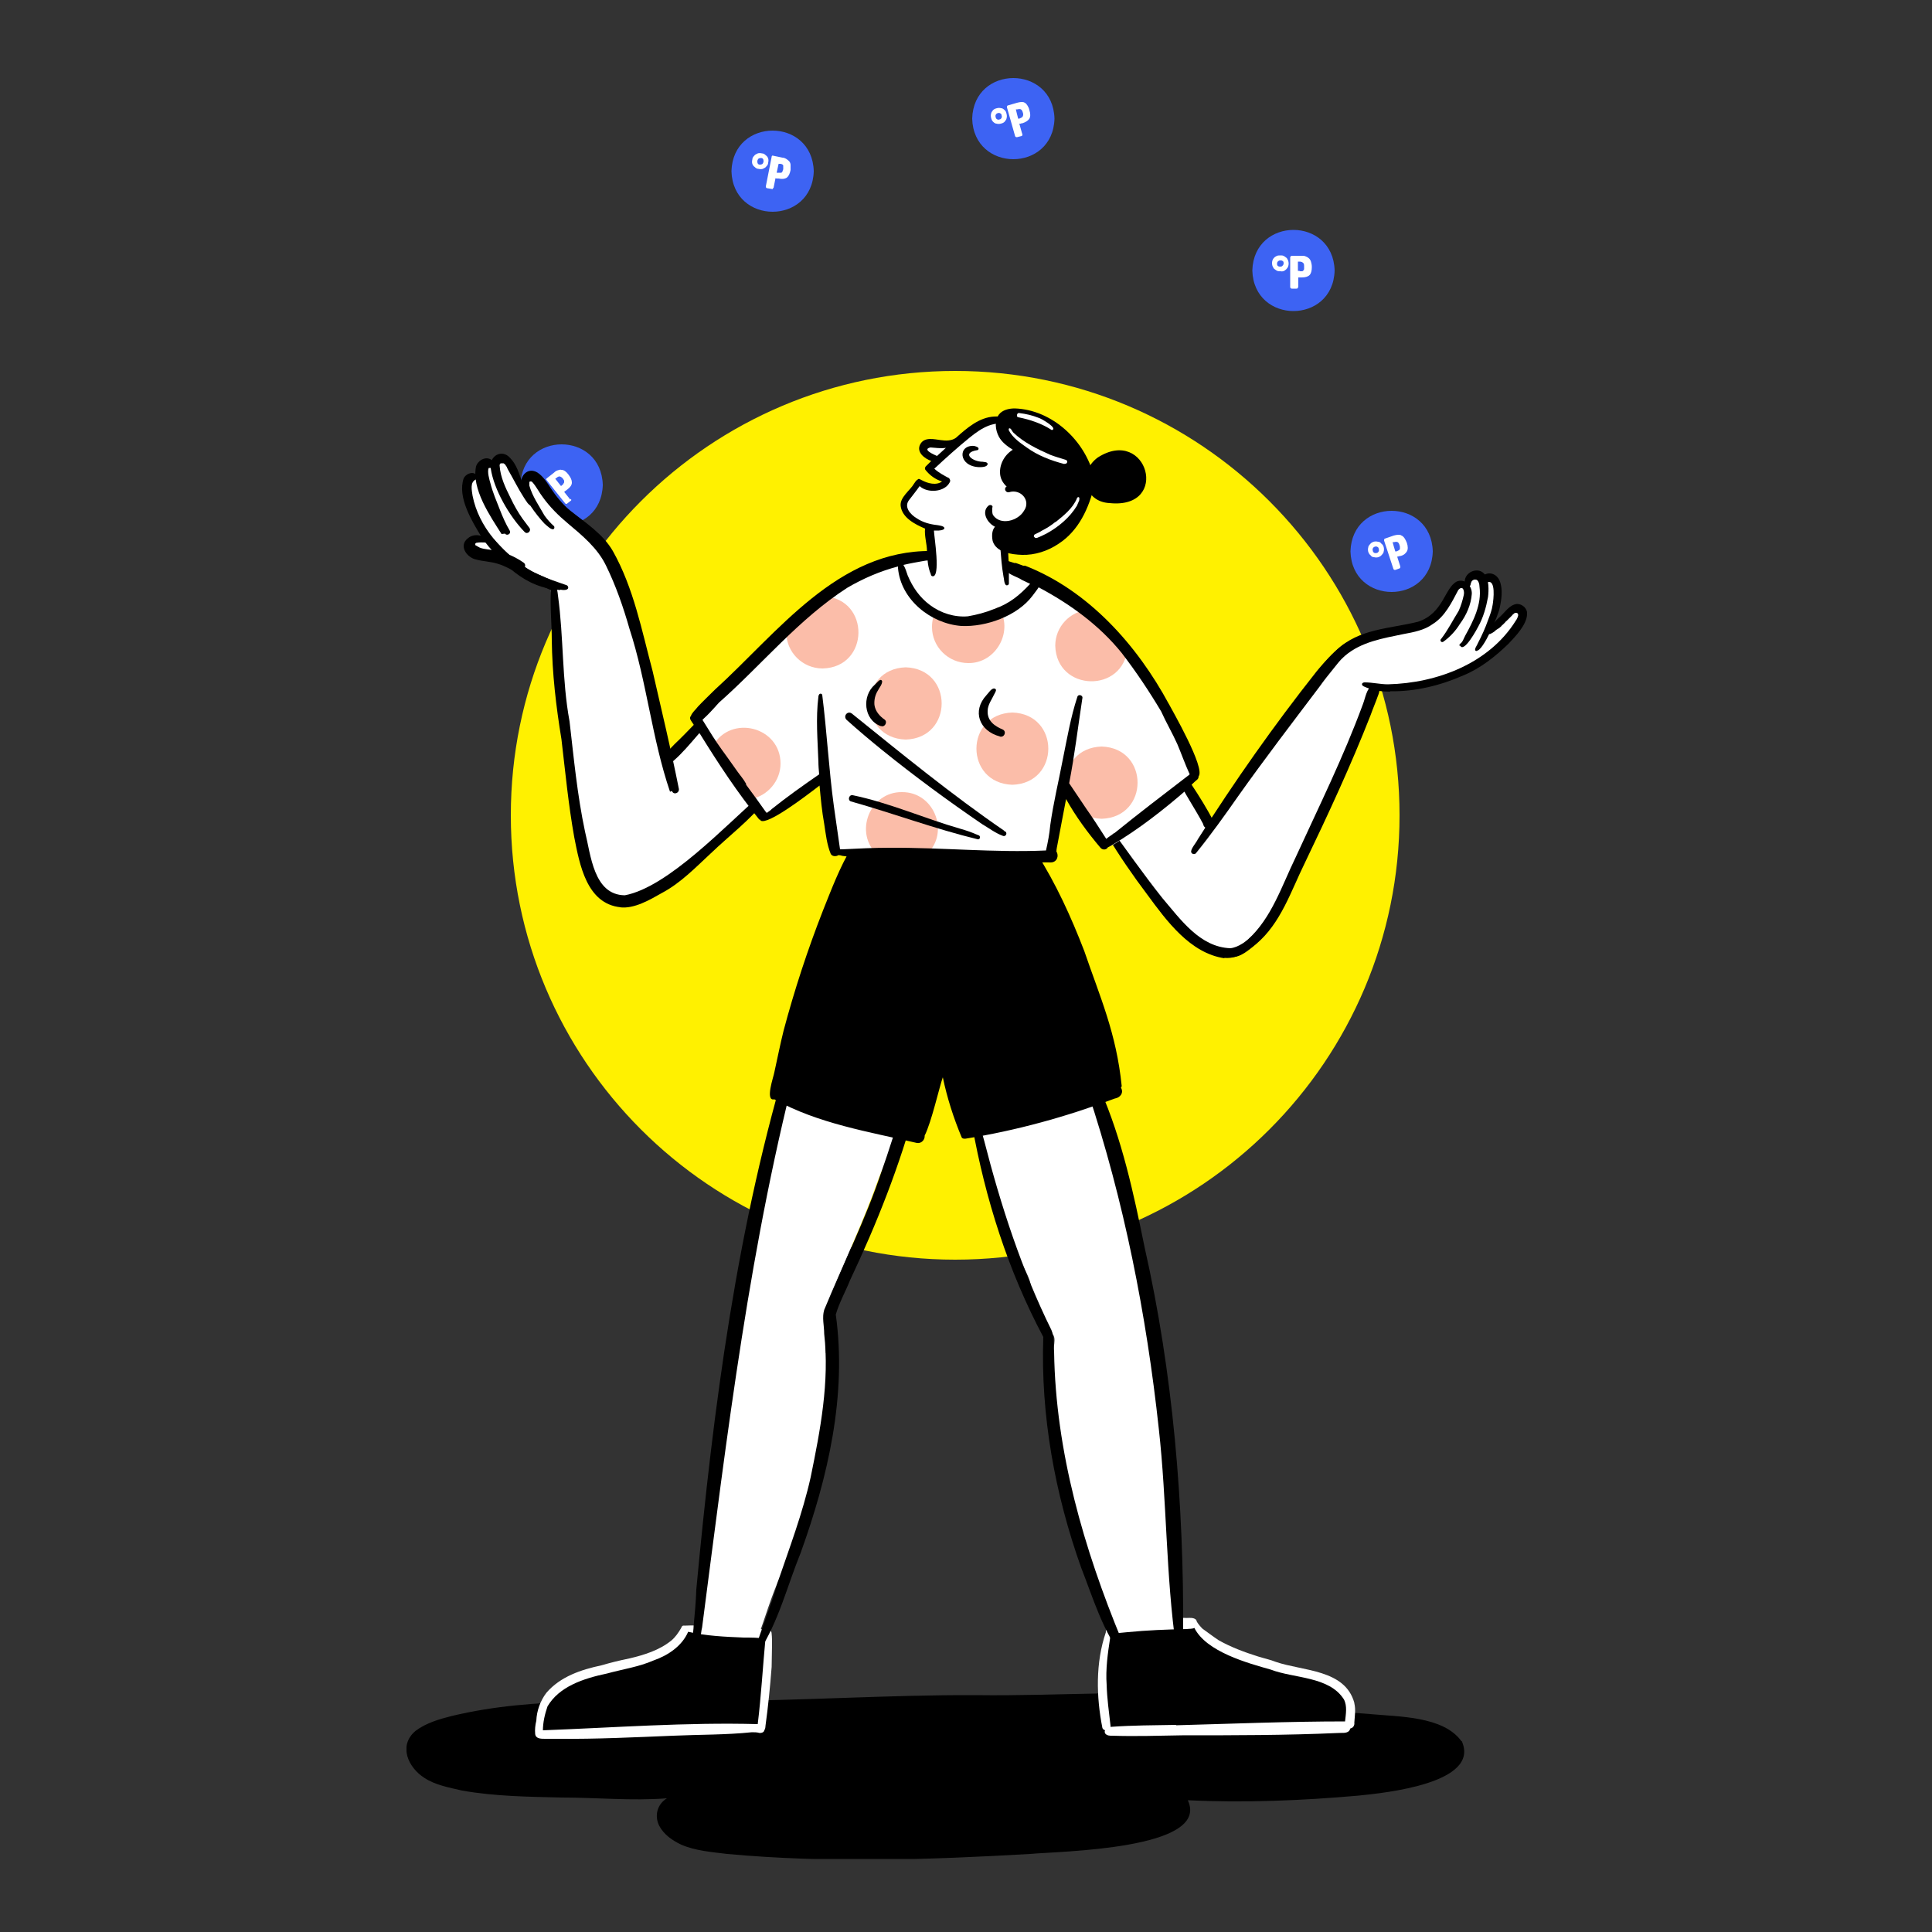 <?xml version="1.0" encoding="UTF-8"?>
<svg xmlns="http://www.w3.org/2000/svg" version="1.1" xmlns:xlink="http://www.w3.org/1999/xlink" viewBox="0 0 500 500">
  <rect x="0" y="0" width="500" height="500" fill="#333333" stroke="none"/>
  <defs>
    <style>
      .cls-1 {
        fill: #fff;
      }

      .cls-2 {
        fill: none;
      }

      .cls-3 {
        clip-path: url(#clippath-1);
      }

      .cls-4 {
        fill: #fbbda9;
      }

      .cls-5 {
        fill: #fff100;
      }

      .cls-6 {
        clip-path: url(#clippath);
      }

      .cls-7 {
        fill: #3d63f3;
      }
    </style>
    <clipPath id="clippath">
      <rect class="cls-2" width="500" height="500"/>
    </clipPath>
    <clipPath id="clippath-1">
      <rect class="cls-2" x="105.2" y="20.1" width="290" height="461"/>
    </clipPath>
  </defs>
  <!-- Generator: Adobe Illustrator 28.7.1, SVG Export Plug-In . SVG Version: 1.2.0 Build 142)  -->
  <g>
    <g id="Ebene_1">
      <g class="cls-6">
        <g>
          <path class="cls-5" d="M247.2,326c63.5,0,115-51.5,115-115s-51.5-115-115-115-115,51.5-115,115,51.5,115,115,115Z"/>
          <g class="cls-3">
            <g>
              <path d="M378.3,450.6c4.9,10.9-19.8,13.4-26.7,14.1-14.7,1.3-29.5,1.9-44.2,1.2,6,12.8-33.4,13.2-40.8,13.9-26.1,1.5-52.3,2.4-78.4,0-4-.5-8.2-.8-11.9-2.4-2.3-1.1-4.5-2.6-5.7-4.9-1.3-2.6-.5-5.6,2-7.1-9.1.7-18.1-.2-27.2-.2-8.6-.2-17.3-.3-25.8-1.8-3.4-.8-6.9-1.4-9.8-3.3-4.2-2.7-6.8-8.4-2.2-12.2,2.7-2,6.1-3,9.3-3.8,22-5.3,44.9-3.3,67.3-3.9,22.8,0,45.5-1.6,68.3-1.5,22.5.3,45-1.7,67.4.5,1,.1,2.2.1,3.1.7.3.2.3.5.1.8-.2.2-.6.3-.8.1-4.1-.7-8.4-.3-12.6-.3,15,1.1,30,1.9,44.9,3.1,7.3.7,18.9.5,23.6,7h0Z"/>
              <path class="cls-7" d="M189.3,44.3c.4-14,20.9-14,21.3,0-.4,14-20.9,14-21.3,0Z"/>
              <path class="cls-7" d="M134.7,125.5c.4-14,20.9-14,21.3,0-.4,14-20.9,14-21.3,0Z"/>
              <path class="cls-7" d="M251.6,30.7c.4-14,20.9-14,21.3,0-.4,14-20.9,14-21.3,0Z"/>
              <path class="cls-7" d="M324.1,70c.4-14,20.9-14,21.3,0-.4,14-20.9,14-21.3,0Z"/>
              <path class="cls-7" d="M349.5,142.7c.4-14,20.9-14,21.3,0-.4,14-20.9,14-21.3,0Z"/>
              <path class="cls-1" d="M393.4,159.2c-1.1-2-2.9,0-3.8,1.1-1.4,1.4-3,2.5-4.7,3.6.9-2.7,5-15.8-1-14.2-1.5-1.2-3.6-.5-4.3,1.3-2.2-.4-3.5,1.9-4.4,3.5-6.4,12.6-21.2,7.6-28.4,15.9-1.3,1.3-2.6,3.1-3.4,3.9-.5.8-1.7,1.7-1.7,2.7-10.1,12.2-19.9,24.6-28.6,37.8-1.6-2.1-3-4.3-4.3-6.6-.8-1.6-1.9-5-4.2-3.2-4.4,2.8-8.3,6.4-12.5,9.5-4.5,2.8-3.1,2.9-.4,6.4,8.6,15.8,26.9,40.7,39.2,12.8,5.7-11.5,11.3-23.1,16.1-35.1,2.5-6.7,4.6-13.8,8-20.2,9.9.8,20.1-1.1,28.1-7.3,3.1-2,10.9-8.2,10.4-12.1h0Z"/>
              <path class="cls-1" d="M193.1,206.8c-15.4-17.7-4.3-25.9-20.9-8.4-3.2-14.8-5.6-29.6-11.6-43.6-1.7-5.9-4.7-11.7-9-16.2-4-3.8-8.1-7.6-11.7-11.8-.6-.7-1-1.5-1.6-2.2-1.9-1.2-2.4,1.2-1.9,2.7-1.8-1.5-5.3-11-8-6.7-2.3-.7-3.1-.2-3.4,2.1-4.3,2.3-3.7,4-2.4,8.1.8,3.3,1.9,6.6,4.1,9.3,0,.2-.1.4-.2.5-1.1-1.2-4.4-1.1-4.6.8-.2,1.1,1.6,2.7,2.6,1.8,1.3.3,2.6.6,3.8.6,4.4,3,9.3,5.5,14.2,7.5,1,22.2,4,44.3,7.7,66.2,1.9,23.7,17.4,17.1,30.2,5.2,4.5-3.7,8.8-7.7,12.9-11.8,1.8-1.7,1.4-2.7-.3-4.1h0Z"/>
              <path class="cls-1" d="M300.9,363.3c-3.7-19.5-7.8-39-11.8-58.5-2.7-9.7-4.2-25.8-12.3-32.2-11.6-8.2-25.1,11.5-23,21.9,1.9,3.8,2.2,8.4,3.4,12.6,1.4,3.9,2.4,7.9,3.8,11.8.8,2.3,1.7,4.6,2.8,6.8.8,1.9,4.2,7.1,2.6,8.8,1.1,2.4,2.2,4.8,3.4,7.1,0,0,0,0,0,0,.6,1.1,1.2,2.1,1.8,3.2,2.2.7.9,3.4,1.1,5.1h0c0,.4,0,.8,0,1.3v-.2c-.2,2.3.8,12.3-.6,13.1,1.1,9,3.8,17.7,6.3,26.4,3,12,6.4,23.9,11.9,35,.8-1.1,1.6.3,2,1,1.9,3.8,7.4,6.4,10.7,2.7.9-1.5,1.3-3.4,1.8-5.1,0,0,0,0,0,0,0,0,0-.1,0-.2,0,0,0,0,0,0,.1-.4.4-.8.7-1.1-2-19.9-1.2-40.1-4.6-59.9h0Z"/>
              <path class="cls-1" d="M226.3,284.8c-4.1-2.1-21.7-7-22.8-.4-8,32.5-13.5,65.9-17.4,99-1.8,9.8-3.1,19.7-4.1,29.6-1,6.3-3.4,19,6.6,18.2,5.6-2.1,5.1-6,7.4-7,2-5.5,3.6-11.1,6-16.4,2.8.8,8-22.7,9.4-26.2,1-.6.9-2.8,1.2-3.9.2-1.7.7-3.3,1.1-4.9.1-1.6,2.5-7.6.5-8,0-2.6,1.1-13.6-.5-14.7,0-2.7-.1-5.3-.3-8,0-1-.5-1.9,0-2.8,4.5-11.5,9.9-22.7,14-34.3,1.1-2.8,2.3-5.6,3.4-8.4,3.2-6.1,1.8-9.5-4.6-11.9h0Z"/>
              <path d="M141.3,448.3c-2.1.4-1.5-1-1.4-2.6,0-5.4,3.9-10.1,8.7-11.7,9.4-4.2,21.7-3.5,28.3-12.3.3-.3.7-.8,1.2-.8,5.3.8,10.4,1.6,15.5,1.6,1.7.4,5.7-1.4,5.1,1.4.3,4.2.5,8.3,0,12.5-.2,2.3-.5,4.6-.8,6.8-.3,1.4-.2,4.1-2.3,3.6-.7.9-3,.5-4.2.7-16.7.5-33.4,2.1-50,.7h0Z"/>
              <path d="M341,447.9c-16,.1-32.1-1-48.1-.5-1.5,0-4.9,1.1-5.9-.3-1.8-7.5-2.4-17-.1-24.4-1.1-1.8,10.8-2.3,12.1-2.7,2,.1,11.5-2.2,11.1.7,5,5.1,11.6,8.3,18.5,10.2,7,2.4,23.5,3.1,19.9,14.2,1,1.1,0,3-1.5,2.8-2,.1-4.1.1-6.1,0Z"/>
              <path class="cls-1" d="M198.6,421.9c-.2,0-.4,0-.6-.1-2.5-.5-5.1-.3-7.6-.4-2.6-.2-5.1-.3-7.7-.5-1.7-.2-3.4-.3-5.1-.2-.3,0-.5,0-.8,0-.3.1-.4.3-.5.6-.7,1.2-1.5,2.4-2.6,3.3-3.1,2.5-7,3.7-10.8,4.6-2.5.5-4.9,1.1-7.3,1.8-5.2,1.1-10.6,2.9-14.2,7.1-1.6,2.1-2.5,4.7-2.6,7.2-.3,1.2-.4,2.4-.3,3.4.1,1.3,1.5,1.3,2.5,1.3,1.2,0,2.3,0,3.4,0,10,.1,19.9-.4,29.9-.8,6.6-.3,13.6-.2,20.3-.9.7,0,1.3,0,2,.2.6,0,1.1-.2,1.2-.7.2-.3.3-.7.3-1.1.7-5.1,1.2-10.1,1.6-15.3,0-1.9.1-3.8.1-5.8,0-.9,0-1.9-.1-2.8,0-.5-.3-1.1-1.1-1.1h0ZM140.5,447.9c0-2.1.5-4.3,1.2-6.3,3-5.1,9.2-7.2,15.4-8.5,4-1.1,8.2-1.7,12.1-3.4,3.7-1.3,7.3-3.7,8.9-7.4,4.7,1.1,9.6,1.3,14.4,1.5,1.9,0,3.8,0,5.6.3-.7,7.4-1.1,14.7-2,22.1-18.5-.5-37,.9-55.6,1.6h0Z"/>
              <path class="cls-1" d="M350.5,440.7c-2.4-8.7-13.3-8.2-20.3-10.6-1.5-.6-3-.9-4.6-1.4-3.5-1.1-7-2.4-10.2-4.2-1.5-1-2.8-2-4.2-3-.6-.6-1.1-1.2-1.5-1.9,0-.3-.3-.6-.6-.7,0,0,0,0,0,0,0,0-.2-.1-.3-.1-.7-.2-1.6,0-2.4-.1-6.3.2-12.6.9-18.8,2.5-.7.1-1.6.5-1.4,1.2-2.7,7.9-2.5,16.7-.9,24.8.1.3.4.5.7.6-.2.3-.1.8.2,1,.4.4,1,.4,1.6.4,6,.2,12,0,18.1-.1,13.4,0,26.9,0,40.3-.6,1-.1,2.3.2,3-.6.1-.2.2-.4.3-.6.7-.1,1.1-.8,1-1.5.1-1.7.4-3.3,0-5h0ZM304.3,446.4c-5.6.1-11.2.1-16.7.5,0,0-.2,0-.2,0,0,0,0-.2,0-.3-.4-3.5-.9-7-1-10.6-.3-4,.3-8.2.9-12.1,0-.3.1-.8.2-1.2.1,0,.3,0,.4,0,1.3,0,2.6-.2,3.9-.3,5.1-.5,10.2-.7,15.3-.8.7-.1,1.4,0,2-.3,3.1,6.2,13.8,9.1,19.8,10.8,6,2.3,15.1,1.7,18.9,7.7.9,1.7.5,3.8.3,5.7,0,0,0,0,0,0-14.6,0-29.1.6-43.7,1h0Z"/>
              <path d="M359.7,179c-2,0-4-.3-5.9-1-.4-.2-.9-.3-1.2-.6-.3-.4,0-.8.6-.8,2,0,4,.5,6,.5,12.7-.3,26.2-5.4,33.1-16.5.3-.4.5-.9.6-1.3,0-.2,0-.4-.1-.5,0,0-.2-.2-.3-.2-.1,0-.2,0-.3,0-.2,0-.4.2-.5.3-.2.1-.3.3-.4.4-.2.2-.3.3-.5.5-.2.2-.3.3-.5.5-.1.1-.2.2-.3.3-.2.2-.4.3-.5.5-.2.2-.3.3-.5.5-.2.2-.4.3-.5.5-.3.3-.7.6-1.1.8-.2.1-.4.3-.6.5-.2.1-.4.3-.6.4-.2.1-.4.2-.6.3-.2,0-.3,0-.5-.2-.7-.8.5-1.5,1-2.1.6-.7,1.3-1.5,2-2.1,1.4-1.2,2.5-3.2,4.5-3.4,1.5,0,2.8,1.3,2.6,2.8-.2,2.7-3,5.6-4.8,7.5-3.4,3.3-7.3,6.4-11.7,8.2-5.9,2.6-12.4,4.2-18.9,4.1h0Z"/>
              <path d="M342.4,173.8c-.5-.4-.5-1-.2-1.5,1.1-1.5,2.5-2.8,3.8-4.1,5.6-5.5,13.8-5.5,21-7.3,6.6-2.2,6.8-8.7,10-10.4,2.1-.9,4,1.1,3.9,3.2-.2,2.8-1.4,5.5-3.1,7.8-1.1,1.8-2.6,3.4-4.3,4.6-.5.3-1-.4-.5-.8,1.7-2.2,3-4.8,4.5-7.2.6-1.3,1-2.7,1.3-4,.3-1.1-.2-2.8-1.4-1.4-1.7,3.2-3.4,6.8-6.6,8.8-2.2,1.6-4.9,2.1-7.6,2.6-5.3,1.1-10.9,2-15.1,5.6-1.5,1.3-2.8,2.8-4.3,4-.4.4-1,.4-1.4,0h0Z"/>
              <path d="M377.7,167.1c0-.2,0-.4.2-.5.7-.5.9-1.4,1.3-2.1,2.1-3.8,4.3-8.1,3.7-12.6,0-.7-.3-1.9-1-1.9,0,0,0,0,0,0h0s0,0,0,0h0s0,0,0,0h0c-.1,0-.2,0-.3,0-.1,0-.2,0-.3.1-.1,0-.2.1-.3.2,0,0-.2.2-.2.3,0,0-.1.2-.1.2,0,0,0,.2-.1.3,0,0,0,0,0,.1,0,.2-.2.5-.3.6-.4.3-1,.2-1.2-.2-.3-.5,0-1,0-1.5.4-2.3,3.6-3.4,5.1-1.5,1.2,1.3,1.1,4.2.9,5.9-.5,2.7-1.2,5.2-2.5,7.6-.2.4-3.7,7-4.7,5h0s0,0,0,0Z"/>
              <path d="M382.1,168.5c-.9-.2.2-1.5.4-2.1,1-1.9,1.9-3.9,2.6-5.9.5-1.3,1-2.6,1.2-4,.2-1.2.9-6.7-1.4-5.8-.5.7-1.7.5-1.8-.5,0-.6.4-1,.8-1.3,1.6-1.1,3.5-.3,4.2,1.4.9,2.2.5,4.8,0,7.1-.3,1.7-4.2,11-5.9,11h0Z"/>
              <path d="M308.3,220.6c-.3-.8,1.3-2.5,1.7-3.4,9.5-15,19.7-29.5,30.7-43.4,1.3-1.6,8.1-9.8,9.9-7.4.3.5.1,1-.3,1.3-2,1.3-3.5,3.2-5,5.1-1.3,1.6-2.6,3.2-3.8,4.9-7.1,9.4-14.3,18.8-21.1,28.4-3.5,5-7,9.9-10.8,14.6-.3.5-1.1.4-1.3-.1h0Z"/>
              <path d="M318.5,247.8c-.7,0-1.4-.3-2.1-.4-.2,0-.5-.2-.5-.5s.3-.5.6-.4c0,0,0,0,0,0,3.2,0,4.2-1.3,6.4-3.3,6.2-5.6,8.8-13.9,12.4-21.3,6-13.1,12.4-26,17.4-39.6.7-1.8.9-4,2.6-5.2.6-.3,1.4,0,1.6.6.3.7,0,1.7-.3,2.4-.6,1.7-1.3,3.3-1.9,5-5.1,13-11,25.7-17,38.2-3.6,7.3-6.2,15.6-12.6,21-1.9,1.5-3.9,3.5-6.5,3.4h0Z"/>
              <path d="M316.9,248c-8.9-1.3-15-9.7-20-16.5-3.7-4.9-7.2-10-10.4-15.3-.5-.9-1.1-1.9-1.5-2.9-.3-.5,0-1.1.6-1.1.4,0,.7.6.9.9,4.7,6.4,9.3,13,14.3,19.3,4.7,5.5,9.7,12.7,17.6,13,2.1-.2,4.3-1.9,5.8-3.3,1-.9,2.4.5,1.5,1.5-.9,1-2,1.8-3.1,2.5-1.8,1.3-3.6,2-5.8,1.8h0Z"/>
              <path d="M311.4,213.3c-2.2-4.2-5-8.1-6.9-12.4-.4-.8-1.1-2.1.1-2.5,1.4-.4,3.1,3.7,3.8,4.7,2,3,3.9,6.1,5.6,9.3.9,1.8-2.1,2.9-2.6,1Z"/>
              <path d="M173.4,204.9c-4.7-13.8-6-28.4-10.5-42.2-1.6-5.6-3.5-11.1-6.1-16.4-2.2-4.5-6.1-7.7-9.9-10.9-2.4-2-4.6-4.2-6.4-6.7-1-1.3-1.7-2.8-2.8-4,0,0-.1,0-.2-.1,0,0,0,0-.1,0,0,0,0,0,0,0h0c0,0,0,0-.1,0,0,0-.1,0-.2,0h0s0,0,0,0h0s0,0,0,0h0s0,0,0,0h0s0,0,0,0c0,0,0,0,0,0h0s0,0,0,0h0s0,0,0,0c0,0,0,0,0,0,0,0,0,.1-.1.2,0,0,0,0,0,0,0,0,0,.1,0,.2,0,0,0,0,0,0,0,0,0,.2,0,.2s0,.1,0,.2c0,0,0,.2,0,.3.8,2.8,2.5,5.2,3.9,7.7.7,1,1.6,2,2.5,2.8.1.2.1.4,0,.6-.5.7-2-.9-2.5-1.3-2-2.1-5.7-7-6.1-9.8-.3-2.6,1.8-4.9,4.3-3.4,1.5,1,2.5,2.6,3.4,4,1.4,2.1,3,4.1,4.9,5.7,4,3.2,8.6,6.1,11.2,10.6,5.4,9.6,7.5,20.6,10.3,31.1,2.3,10.1,4.8,20.4,6.8,30.5.1,1.1-1.4,1.6-1.8.5h0Z"/>
              <path d="M135.7,137.6c-3.8-3.9-7.9-10.9-8.7-16.4h0v-.2h0s0,0,0,0h0s0,0,0,0c0,0,0,0,0,0h0c-.4-3,2.9-4.9,5-2.5,1.7,1.7,2.4,4.2,3.2,6.5.6,1.8,1.5,3.5,2.4,5.1.2.1.2.4,0,.6-.6.6-1.7-1.5-2-1.9-1.5-2.3-2.7-4.8-4.1-7.2-.1-.2-.2-.4-.3-.6,0-.2-.2-.3-.3-.5,0-.1-.2-.3-.3-.4-.1,0-.2-.2-.3-.2,0,0-.2,0-.3,0-.1,0-.2,0-.3,0-.3,0-.4.3-.4.6.2,3,1.5,5.7,2.8,8.3.9,1.9,1.9,3.7,3.1,5.4.6.8,1.2,1.6,1.8,2.4.6.8-.5,1.8-1.2,1.1h0Z"/>
              <path d="M129.8,138.2c-3-4.7-7.8-11.7-6.6-17.5.5-1.6,2.6-2.8,4.1-1.6,1,.6,1.3,2.6-.3,2.1h0c0-.1,0-.1,0-.1h0s0,0,0,0c0,0,0,0,0,0h0s0,0,0,0h0s0,0,0,0c0,0,0,0,0,0,0,0,0,0,0,0,0,0,0,0,0,0,0,0,0,0,0,0,0,0,0,0,0,0,0,0,0,0,0,0,0,0,0,0,0,0,0,0,0,0,0,0,0,0,0,0,0,0,0,0,0,0,0,0,0,0,0,0,0,0,0,0,0,0,0,0h0s0,0,0,0c0,0,0,0,0,0,0,0,0,0,0,0,0,0,0,0,0,0h0s0,0,0,0h0s0,0,0,0c0,0,0,0,0,0h0s0,0,0,0h0s0,0,0,0h0s0,0,0,0h0s0,0-.1,0c0,0-.2,0-.2,0,0,0-.2,0-.2,0,0,0,0,0,0,0,0,0,0,0,0,0h0s0,0,0,0h0s0,0,0,0c0,0,0,0,0,0h0s0,0,0,0c0,0,0,0,0,0,0,0,0,0,0,0,0,0,0,0,0,0h0s0,0,0,0h0s0,0,0,0h0s0,0,0,0h0s0,0,0,0c0,0,0,0,0,0-.5.9.2,3.2.4,3.9.6,2.4,1.6,4.7,2.5,7,.7,1.8,1.5,3.6,2.5,5.3.5.8-.7,1.5-1.2.8h0Z"/>
              <path d="M142.7,152.8c-6.9-3.1-13.7-7.3-18-13.7-2.5-4.1-6.4-10.4-4.7-15.3.5-1.1,2.2-1.9,3.2-1,.4.3.5,1.2-.1,1.3-1.5.7-1,2.8-.8,4.2,1.6,8.1,7.6,14.6,14.4,19,1.6,1,3.4,1.7,5.2,2.5.7.3,1.4.6,1.9,1.2.6.8,0,2-1,1.8h0Z"/>
              <path d="M133.9,148.2c-1.7-.8-3.3-1.8-5.1-2.3-1.9-.6-3.8-.6-5.6-1.1-2.4-.5-4.6-3.6-2.1-5.5,1.5-1.3,3.9-.9,5.3.4.2.2.7.5.5.9-.3.4-.9-.2-1.3-.2-.6,0-1.6-.1-2.4.1h0s0,0,0,0h0s0,0,0,0h0s0,0,0,0h0s0,0,0,0h0s0,0,0,0c0,0,0,0,0,0h0s0,0,0,0c0,0,0,0,0,0h0s0,0,0,0h0s0,0,0,0h0s0,0,0,0h0s0,0,0,0h0s0,0,0,0c0,0,0,0,0,0,0,0,0,0,0,0h0s0,0,0,0c0,0,0,0,0,0h0c0,0-.2.2-.2.2,0,0,0,0,0,0h0s0,0,0,0c0,0,0,0,0,0,0,0,0,0,0,0h0s0,0,0,0c0,0,0,0,0,0,0,0,0,0,0,0,0,0,0,0,0,0,0,0,0,0,0,0,0,0,0,0,0,0h0v.2h0c0,0,0,0,0,0,0,0,0,0,0,0,0,0,0,0,0,0,0,0,0,0,0,0,0,0,0,0,0,.1h0c0,0,.1.2.2.2,0,0,.1,0,.2.1.1,0,.2.1.3.2.1,0,.3.1.4.2.7.3,1.5.4,2.2.5,3.3.3,6.5,1.5,9.2,3.4,1,.7,0,2.2-1,1.8h0Z"/>
              <path d="M171.9,197.7c-.6-.4-.7-1.3-.2-1.9,1.2-1.5,2.5-2.9,3.9-4.2,3.2-3.1,6.1-6.5,9.5-9.3,3.9-.8-4,7.2-4.6,8-2,2.3-3.9,4.6-6.2,6.6-.6.8-1.6,1.6-2.5.8Z"/>
              <path d="M160.6,234.8c-8.8-.9-10.6-11.1-12-18.2-1.5-8.4-2.3-16.8-3.3-25.3-1.4-8.5-2.4-17.1-2.5-25.7,0-4.3-.5-8.7-.2-13,0-.3,0-.7.1-1,.2-.3.5-.4.7-.3.8.2.9,2.1,1,2.8,1.5,10.9,1,21.8,3,32.6,1.1,9.5,2,19.1,4,28.5,1.5,6,2.2,16.4,10.3,16.5,11.2-2.1,26.1-18.1,35-25.8.8-.6,2,.4,1.4,1.3-4.1,5.1-9.4,9.1-14.1,13.6-4,3.7-7.8,7.7-12.7,10.3-3,1.7-7.2,4.2-10.9,3.7h0Z"/>
              <path d="M145,152.7c-9.2-.5-15.3-6.9-20.3-14-.6-.9.6-2,1.4-1.2.5.6,1,1.2,1.5,1.8,3.4,3.8,7.1,7.4,11.8,9.4,2.3,1.1,4.8,1.9,7.1,2.7.5.1.8.8.3,1.1-.5.3-1.2.2-1.8.1h0Z"/>
              <path d="M179.5,425c-.5-1.3,0-2.8,0-4.1.3-3.2.6-6.3.7-9.5,4.4-47,10.5-94.6,24.4-139.9.5-1.4,2.8-.8,2.5.7-13,48.8-18.9,99.1-25.4,149-.4,1.3-.3,5.3-2.2,3.8Z"/>
              <path d="M304.4,426.5c-2.7-18.8-2.4-37.9-4.5-56.7-3.2-29.6-9-59-18.4-87.3-.4-1.4-.7-2.8-1-4.2-.1-.6.3-1.2.9-1.4.6-.2,1.2.1,1.5.7.7,1.4,1.2,2.9,1.8,4.3,5.7,13,8.7,27,11.5,40.8,7.4,32.7,10.2,66.7,10,100.2-.3,1.3,0,5.1-1.7,3.7h0Z"/>
              <path d="M195.2,427.7c1.7-6,4.3-11.9,6-18,3.1-9.1,6.5-18,8.6-27.4,2.5-12.2,4.9-24.7,3.5-37.1,0-2.1-.6-4.2,0-6.2,4.9-11.9,10.6-23.2,14.7-35.4,2.1-5.9,3.9-11.9,5.9-17.9,0-.2.2-.5.2-.7.2-.7,1.1-1.2,1.8-1,.8.2,1.4,1,1.2,1.9-4.2,15.7-10.2,30.8-17.1,45.4-1.2,3-2.8,5.8-3.7,8.9,2.9,20.9-2,42-9.1,61.7-3.5,8.6-5.7,17.8-10.8,25.6,0,.7-1,.8-1.2.1h0Z"/>
              <path d="M290.7,429c-5.3-6.8-7.8-15.4-10.9-23.3-6.8-19.1-10.5-39.4-9.8-59.7-9.1-17.1-15-35.7-18.4-54.7,0-.5.2-.9.7-1.1.5-.1,1.1.1,1.2.7.4,1.4.8,2.9,1.2,4.3,4.3,16.8,9.7,33.4,17.4,49,.8,1.8.5,3.8.7,5.7.4,25.8,7.7,50.9,17.5,74.6.3,1.3,2.8,5.2.4,4.6Z"/>
              <path d="M290.1,281.5c.8,1.3-.2,2.6-1.6,2.8-12.5,4.7-25.5,8.3-38.7,10.4-.3,0-.7,0-.9-.3-2.1-5-3.8-10.3-4.9-15.6-.9,2.5-2.9,11.5-4.7,15.1.1,1-.8,2.1-2,1.9-12.4-2.9-25.6-5-36.9-11.3-2.5.6-.2-5.8,0-7,.8-3.6,1.5-7.2,2.4-10.8,2.8-10.5,6.2-20.9,10.2-31.1,2.2-5.5,4.3-11.1,7.4-16.3.3-.4.7-.6,1.1-.6.1,0,.3-.2.4-.2,1.3,0,2.6,0,3.8,0,9.1-.6,18.3-.1,27.4.6,3.1.2,6.2,0,9.2.1,1,0,2.1.1,3.1.1.5,0,.9.3,1.2.6.6,0,1.2.2,1.6.8,5.1,8,9,16.6,12.4,25.4,4.1,12,8.3,21.2,9.7,35h0Z"/>
              <path class="cls-1" d="M307.5,196.4c1.8,3.3,1.3,4.7-1.4,7.2-3.6,4-8,7.2-12.1,10.7-1.9,1.5-3.8,3.1-5.9,4.3-1.1.7-2.5.5-3.3-.5-3.9-4.4-7.4-9.2-10.3-14.4-.6,2.8-1.4,5.6-2.2,8.4.9,2.1,0,4.5,0,6.6,0,3.4-3,3.2-5.6,3-4.5,0-8.9.6-13.3.6-11.4,0-22.7-2.5-34.1-2-2.6,1.5-6.1-1.9-3.5-4.2-1.5-5.1-2-10.5-2.9-15.8-3.6,3.9-7.4,7.6-12.1,10.1-1.4,1.1-2.7,1.6-3.8,1.1-.7-.9-1.3-1.8-2-2.8-1.2-2.2-2.8-4.2-4.2-6.2,0,0,0,0,0,0-.8-1.1-1.5-2.2-2.2-3.2,0,0,0,0,0,.1-3.1-4.7-6-9.6-9.2-14.2.6-1,1.9-1.7,3.1-1.3,2-2.5,4.6-4.4,6.8-6.6,3.2-3,6.4-6,9.8-8.8,0-.6.5-1.2,1-1.6,7.9-8.1,18.9-18,30-21.1,2.4-.6,4.9-1.1,7.3-1.6,2.8-.4,5.6.2,8.4.4,2.4.2,4.7.9,7.1,1,3.3.2,6.7-.1,9.8,1.3,5.9,2.6,11.3,6.3,16.7,9.9,14,9.2,21.3,25,28.1,39.7Z"/>
              <path class="cls-4" d="M273.1,167.1c0-4.9,3.8-8.9,8.6-9.3,3.3,3.3,6.7,6.5,10.1,9.8-.9,11.9-18.4,11.5-18.7-.5h0Z"/>
              <path class="cls-4" d="M238.9,221.4c-.7,0-1.4,0-2.2-.1,0,0,.2,0,.3,0-.1,0-.2,0-.4,0h0c-1.3,0-2.5,0-3.8,0h.4c-2,0-4.1,0-6.1-.1-6.2-5.5-2.1-16.3,6.3-16.2,8.7-.1,12.7,11.2,5.9,16.5-.2,0-.3,0-.5,0h0Z"/>
              <path class="cls-4" d="M203.6,163.6c0-.5,0-1.1.1-1.6,1.8-2,4.4-3.1,6.5-4.7,1.1-.9,3-1.4,3-3,12.1.7,11.9,18.4-.3,18.7-5.2,0-9.4-4.2-9.4-9.3h0Z"/>
              <path class="cls-4" d="M193.9,206.2c-3.1-4.4-6.2-8.9-9.4-13.2,4.7-8.2,17.5-4.9,17.5,4.6,0,4.5-3.3,8.3-7.6,9.2-.1-.2-.3-.4-.5-.7Z"/>
              <path class="cls-4" d="M234.4,172.7c12.4.4,12.4,18.3,0,18.7-12.4-.4-12.4-18.3,0-18.7Z"/>
              <path class="cls-4" d="M262,184.4c12.4.4,12.4,18.3,0,18.7-12.4-.4-12.4-18.3,0-18.7Z"/>
              <path class="cls-4" d="M285.1,193.2c12.4.4,12.4,18.3,0,18.7-12.4-.4-12.4-18.3,0-18.7Z"/>
              <path class="cls-4" d="M241.2,162.2c0-1.6.4-3,1.1-4.3,5,2.9,11.3,2,16.1-.8,4.1,6-.5,14.6-7.8,14.5-5.2,0-9.4-4.2-9.4-9.3h0Z"/>
              <path class="cls-4" d="M253,153.2c.2,0,.5.1.7.2-.2,0-.5,0-.7,0,0,0,0-.2,0-.3Z"/>
              <path d="M302.5,182.2c-8.2-15.2-20.8-29.4-37.2-35.8,0,0-.1,0-.2,0,0,0-.2,0-.3,0-.6-.2-1.3-.5-1.9-.7-.1,0-.2,0-.4,0-.6-.2-1.3-.4-1.9-.6-.6,0-.8.7-.3,1,0,0,0,0,0,0-.1.2-.2.3-.2.6-.2,1.8,3.2,2.5,4.4,3.4.7.3,1.4.7,2.1,1-2.7,2.9-5.3,5.1-9.3,6.5-2.2.9-4.5,1.5-6.8,1.9-3.4.3-7-.8-9.8-2.9-2.7-2-4.5-4.6-5.8-7.7-.3-.9-.6-1.9-1.1-2.7,1.7-.4,3.4-.7,5.1-1,.8-.2,1.7-.1,2.5-.4,1.1-.4.8-2.1-.3-2.2-24.3-.3-39.8,21.1-56.1,35.9-1.5,1.5-3,2.9-4.4,4.4-.6.8-1.5,1.5-1.8,2.4,0,0,0,0,0,0-.6.6.2,1.4.5,1.9.6.9,1.2,1.9,1.9,2.8,4.7,7.6,9.7,15.2,15.3,22.1,0,0,.1,0,.2,0,0,0,.1.2.2.3,1.9,1,10.9-5.8,15.2-9.1.3,3.3.6,6.6,1.2,9.9.4,2.6.7,5.4,1.7,7.8.4.7,1.4.7,2,.3.3,0,.7.1,1,.2,6.4.9,12.9.4,19.4.8,8,.3,15.9.8,23.9,1.1,3.5.1,7.1-.3,10.6-.2,1.7,0,2.2-1.8,1.5-2.8,0-.7.2-1.4.3-2,.7-3.9,1.5-7.8,2.2-11.6,2.5,4.5,5.6,8.7,8.9,12.6.6.7,1.6.5,1.9-.1.4-.2.8-.4,1.1-.6,6.9-4.1,13.3-9.1,19.4-14.4.9-.9,1.7-1.8,2.7-2.6.2-.2.3-.5.3-.8,1.8-2.1-6.8-17-7.8-18.9h0ZM288.3,215.6c-.4.4-1.3.9-2,1.5,0,0,0,0,0,0-1.7-2.6-3.3-5.2-5.1-7.7-1.5-2.2-3-4.5-4.5-6.7,1.4-7.2,2.3-14.7,3.4-21.9.3-.9-1.1-1.3-1.3-.4-1.7,5.2-2.6,10.5-3.7,15.9-1.1,5.8-2.5,11.5-3.3,17.3-.2,2.2-.6,4.3-1.1,6.5,0,0,0,0,0,0-13.4.6-27.1-.8-40.6-.7-4,0-8,.2-12.1.4-.2,0-.4,0-.6,0-.5-3.7-1.1-7.5-1.6-11.2-1.3-9.5-1.8-19.2-3-28.7,0-.3-.4-.5-.7-.3-.2.2-.3.5-.3.7-.7,5.6-.2,11.2,0,16.8,0,1.1.1,2.2.2,3.3-4.2,2.9-8.3,5.8-12.3,9-.2.3-.8.6-1.3,1,0-.1-.2-.3-.3-.4-1.6-2.3-3.3-4.6-5-6.9,0-.1,0-.3-.1-.4-.6-1.1-1.5-2.1-2.2-3.1-.9-1.3-1.8-2.5-2.7-3.8-1.7-2.3-3.3-4.6-4.8-7.1-.5-.8-1-1.6-1.5-2.4.2-.2.3-.3.4-.4,1.1-1,2.1-2.1,3.1-3.2.2-.3.5-.5.7-.8,11.2-9.9,20.7-21.7,33.3-29.8,4.1-2.4,8.5-4.3,13.1-5.5,0,.1,0,.3,0,.4.7,8.2,8.5,14.4,16.4,15,6.4.3,14.5-2.6,18.4-7.8.5-.7,1.1-1.4,1.6-2.2,8.1,4.3,15.7,9.8,21.5,17,3.7,4.8,7.1,9.9,10.2,15.1,1.3,2.9,2.9,5.6,4.2,8.5,1.1,2.6,2,5.2,3.2,7.8-.2.1-.3.3-.5.4-6.4,4.9-12.8,9.8-19.1,14.9h0Z"/>
              <path d="M259.9,215c-13.7-9.4-26.5-19.9-39.4-30.3-1.1-.9-2.4.6-1.4,1.6,3,2.7,6.1,5.3,9.3,7.9,8.3,6.7,17,13.1,25.8,19.1,1.7,1,3.4,2.3,5.3,3,.9.4,1.4-1,.4-1.2Z"/>
              <path d="M252.8,216c-1.3-.6-2.8-1.1-4.2-1.5-9.4-2.7-18.3-6.7-27.9-8.7-1-.2-1.4,1.3-.5,1.6,11,3.1,21.7,7.1,32.8,9.8.3.1.7-.2.6-.6,0-.4-.5-.5-.8-.6Z"/>
              <path d="M228,187.9c1,.4,1.8-1.1.9-1.7-1.3-.9-2.4-2.2-2.6-3.8-.1-1.3.2-2.6.9-3.7.4-.8,1.1-1.5,1.1-2.4-.4-1-1.4.5-1.9.9-3.4,2.9-2.9,9.1,1.5,10.7Z"/>
              <path d="M258.7,190.6c1.2.4,1.9-1.3.8-1.8-2.1-.9-4-2.2-3.9-4.8,0-1.6,1.1-3,1.8-4.5.2-.4.7-1.1,0-1.3-.8-.2-1.6,1.2-2.1,1.7-3.8,4.1-1.9,9.3,3.5,10.7h0Z"/>
              <path class="cls-1" d="M269.6,123.7c1,5.3,1.6,12.9-4.7,14.9-1.6.7-3.1,1.4-4.8,1.9,0,2.6.4,5.3.5,7.9.1.6,0,1.3.2,1.8.3.9-.1,1.8-.7,2.5-2,2.5-6.3,3.5-9.4,3.5-2.4-.2-4.8-1.1-6.8-2.3-1.7-1.1-2.9-3.4-3.2-5.4-.5-3.9-.9-7.9-1.2-11.8-3.3-1.5-8-4.4-5.1-8.4.8-1,1.5-2.7,2.9-3,2.3-.1,2.8,1.6,6,.8.3-.7,1.1-.9,1.6-1.4,0,0,0,0,0,0-1.1-.8-2.2-.9-3.3-1.5-1.9-1.2-.5-3.2.7-4.4-.7,0-1.4-.4-1.9-.8-1.5,0-2-1.6-.6-2.3,1-1,2.6-.4,3.7,0,1.2-.2,2.5-.6,3.7-.9.8-.2,1.4-.8,2-1.2,1.6-1.1,3.3-2.1,5-3.1,3-1.9,5.7-1.5,8.5.5,1.9,1.3,3.3,3.2,4.2,5.3,1.2,2.5,2.2,5.1,2.6,7.9h0Z"/>
              <path d="M267.7,129.9c-.3-2.6-2.1-4.5-4.8-4.6-.8,0-2.2.2-2.7.9-.3.6.2,1.3.9,1.2,3-1,5.8,2.1,3.9,4.8-1.5,2.6-6.1,3.9-8,1.1-.3-.6-.2-1.3-.2-1.9.3-.5-.4-.9-.9-.6-2.3,1.8,0,5.3,2.4,5.8,0,0,.1,0,.2,0,0,0,0,0,0,0,.3,1,0,2,.2,3,.2,2,.3,3.9.5,5.9.1,1.1.3,2.5.5,3.7.2.7.1,1.6.6,2.2.3.2.8,0,.8-.4,0-.8,0-1.7,0-2.6,0-3.9-.3-7.9-.8-11.8,3.7,0,7.5-3,7.4-6.9h0Z"/>
              <path d="M255.6,120c-.2-.5-.9-.4-1.3-.5-2.6,0-5.6-2.3-1.4-3,.3,0,.5-.4.2-.7-.3-.2-.6-.3-1-.4-4.3-.3-4.1,5.3,1.3,5.5.7,0,2.3,0,2.2-1h0Z"/>
              <path d="M245.7,123.8s0,0,0,0c0,0,0,0,0,0-1.3-.7-2.7-1.4-3.9-2.5,3-2.8,6-5.5,9.2-8.1,3.1-2.5,6.3-4.5,10.4-3.2.4,0,.8.3,1.1.2.5-.1.4-.7.1-1-1.4-1.3-3.5-1.5-5.3-1.4-3.9.2-7.1,3-9.9,5.5-1.1.8-2.6.8-3.9.6-1.7-.2-4.2-.9-5.3,1-1.2,2.1,1.1,3.8,2.8,4.4-.4.4-.8.8-1.2,1.2-.3.2-.6.7-.3,1.1,1.1,1.4,2.6,2.5,4.3,3-1.5,1.1-3.7.5-5.2-.3-.3-.1-.8-.6-1.1-.2-.4.2-.7.7-.9,1-1.1,1.9-3.8,3.6-3.5,5.9.4,3,3.7,4.7,6.3,5.8-.2,2,.5,3.9.5,5.9.1,2,.2,4.1,1,5.9,0,.2.1.4.3.5,2.4.8.5-10.5.5-11.8.8,0,1.8.1,2.5-.3.1,0,.2-.2.2-.4-.2-.5-1.3-.6-1.8-.7-1.9-.2-3.8-.7-5.4-1.8-1.5-.9-3.3-2.8-2-4.6.9-1.2,1.9-2.4,2.8-3.7,2,1.9,6.5,1.6,7.8-1,.2-.3.1-.7-.1-.9h0s0,0,0,0ZM240.8,115.8c1.3.1,2.7.3,4,.1-.8.7-1.5,1.4-2.3,2.1-.7-.3-4-1.7-1.7-2.2Z"/>
              <path d="M282.8,123.2c.1.8.4,1.7.4,2.5-1.4,5.8-4,11.6-9.2,15-2.8,1.9-6.2,3-9.5,2.9-2.7-.1-6.7-.6-7.6-3.6-.6-3,.7-5.2,4-4.3,2.5,0,5-1.5,5.8-3.8,1-2.7-.8-5.5-3.6-5.8-.2.6-.9,1-1.6.6-1.2-.8-2.3-2-2.6-3.5-.5-2.6.9-5.4,3.2-6.8-1.4-.9-2.8-1.9-3.6-3.4-.9-1.7-1.2-4,0-5.7.9-1.2,2.6-1.6,4.1-1.6,9.7.3,18.3,8.4,20.5,17.6h0Z"/>
              <path d="M287.2,130.2c-6.7-.3-8.3-8-3.1-11.8,12.8-8.2,18.9,13.4,3.1,11.8Z"/>
              <path class="cls-1" d="M275.5,120.1c-3.5-.9-6.9-2.2-9.8-4.3-1.7-1.2-3.6-2.5-4.6-4.4-.1-.2,0-.4,0-.5.5-.3.8.7,1.1,1,2.7,2.6,6.2,4.3,9.6,5.8,1.3.5,2.7.9,4,1.3.7.2.4,1.2-.3,1h0Z"/>
              <path class="cls-1" d="M267.6,139c-.1-.3,0-.6.2-.7.6-.3,1.3-.6,1.9-1,1.2-.6,2.3-1.3,3.4-2.2,0,0,0,0,0,0,0,0,0,0,.1,0,0,0,0,0,0,0,2.1-1.7,4.4-3.5,5.5-6.1,0-.3.5-.5.6-.2.1.2,0,.5,0,.7-.2.5-.4.9-.6,1.4-1.9,3.1-4.8,5.5-7.9,7.2-.8.4-1.6.8-2.4,1.1-.3.1-.6,0-.7-.2h0Z"/>
              <path class="cls-1" d="M272.2,111.3c-2.6-1.7-5.6-2.7-8.6-3.3-.3,0-.5-.3-.4-.6,0-.3.3-.6.6-.5,1.7.2,3.4.6,4.9,1.2.6.1,5.3,2.8,3.5,3.2Z"/>
            </g>
          </g>
          <path class="cls-1" d="M196.3,43.7c-.4,0-.7-.2-1-.5-.3-.2-.5-.5-.6-.8-.1-.3-.1-.7,0-1.1,0-.4.2-.7.5-1,.2-.3.5-.4.9-.6.3-.1.7-.1,1.1,0,.4,0,.7.2,1,.5.3.2.5.5.6.8.1.3.1.7,0,1.1,0,.4-.2.7-.5,1-.2.3-.5.4-.9.6-.3.1-.7.1-1.1,0ZM196.6,42.6c.2,0,.4,0,.6-.1.2-.1.3-.3.4-.6,0-.3,0-.5-.1-.7-.1-.2-.3-.3-.5-.3-.2,0-.4,0-.6.1-.2.1-.3.3-.4.6,0,.3,0,.5.1.7.1.2.3.3.5.3ZM200.1,48.6c0,.3-.2.4-.4.3l-1.2-.2c-.2,0-.3-.2-.3-.5l1.5-7.6c0-.3.2-.4.4-.3l2.4.5c.4,0,.8.2,1.1.4.3.2.5.4.7.6.2.3.3.6.3.9,0,.4,0,.8,0,1.3-.2,1-.5,1.6-1,2-.5.3-1.2.4-2.1.2-.2,0-.3,0-.4,0-.1,0-.3,0-.4-.1l-.5,2.5ZM201.3,44.7c.2,0,.4,0,.5,0,.2,0,.3,0,.4,0,.1,0,.2-.2.3-.3,0-.1.1-.3.2-.6,0-.5,0-.8,0-1-.1-.2-.4-.4-.8-.4h-.4c0,0-.5,2.3-.5,2.3h.4Z"/>
          <path class="cls-1" d="M259,32c-.4.1-.7.1-1.1,0-.3,0-.6-.2-.9-.5-.3-.3-.4-.6-.5-1-.1-.4-.1-.8,0-1.1,0-.3.3-.6.5-.9.3-.3.6-.4,1-.5.4-.1.7-.1,1.1,0,.3,0,.6.2.9.5.3.2.4.6.5,1,.1.4.1.8,0,1.1,0,.3-.3.6-.5.9-.3.3-.6.4-1,.5ZM258.7,30.9c.2,0,.4-.2.5-.4.1-.2.1-.4,0-.7,0-.3-.2-.4-.4-.5-.2-.1-.4-.1-.6,0-.2,0-.4.2-.5.4-.1.2-.1.4,0,.7,0,.2.2.4.4.5.2.1.4.1.6,0ZM264.6,34.7c0,.3,0,.4-.2.5l-1.2.3c-.2,0-.4,0-.5-.3l-2.1-7.4c0-.3,0-.4.2-.5l2.4-.7c.4-.1.8-.2,1.1-.2.3,0,.7,0,.9.2.3.1.5.4.7.7.2.3.4.7.5,1.2.3.9.3,1.7,0,2.2-.3.5-.9.9-1.8,1.2-.2,0-.3,0-.4.1-.1,0-.3,0-.4,0l.7,2.5ZM263.9,30.6c.2,0,.4-.1.5-.2.1,0,.2-.2.3-.3,0-.1.1-.2.1-.4,0-.2,0-.4-.1-.6-.1-.4-.3-.7-.5-.8-.2-.1-.5-.1-.9,0h-.4c0,.1.6,2.4.6,2.4h.4Z"/>
          <path class="cls-1" d="M331.3,70.2c-.4,0-.7,0-1.1-.3-.3-.2-.6-.4-.7-.7-.2-.3-.3-.7-.3-1.1,0-.4.1-.8.3-1.1.2-.3.4-.5.8-.7.3-.2.7-.2,1.1-.2.4,0,.7,0,1.1.3.3.2.6.4.7.7.2.3.3.7.3,1.1,0,.4-.1.8-.3,1.1-.2.3-.4.5-.7.7-.3.2-.7.3-1.1.2ZM331.3,69c.2,0,.4,0,.6-.2.2-.2.3-.4.3-.6,0-.3,0-.5-.2-.6-.2-.2-.4-.2-.6-.2-.2,0-.4,0-.6.2-.2.1-.3.4-.3.6,0,.3,0,.5.2.6.2.2.4.2.6.2ZM335.9,74.3c0,.3-.1.4-.4.4h-1.2c-.2,0-.4-.2-.4-.4v-7.7c.1-.3.2-.4.5-.4h2.5c.4,0,.8,0,1.1.2.3.1.6.3.8.5.2.2.4.5.5.9.1.3.2.8.2,1.3,0,1-.2,1.7-.6,2.1-.4.4-1.1.6-2,.6-.2,0-.3,0-.5,0-.1,0-.3,0-.4,0v2.6ZM336.4,70.2c.2,0,.4,0,.5,0,.1,0,.3,0,.4-.2,0,0,.2-.2.2-.4,0-.2,0-.4,0-.6,0-.5,0-.8-.3-1-.2-.2-.5-.3-.9-.3h-.4s0,2.4,0,2.4h.4Z"/>
          <path class="cls-1" d="M356.7,144.2c-.4.1-.7.1-1.1,0-.4,0-.7-.2-.9-.5-.3-.2-.5-.6-.6-.9-.1-.4-.1-.8,0-1.1,0-.3.2-.6.5-.9.2-.3.6-.5.9-.6.4-.1.7-.1,1.1,0,.4,0,.7.2.9.5.3.2.5.5.6.9.1.4.1.8,0,1.1,0,.3-.2.6-.5.9-.2.3-.6.5-.9.6ZM356.3,143.1c.2,0,.4-.2.5-.4.1-.2.1-.4,0-.7,0-.3-.2-.4-.4-.5-.2-.1-.4-.1-.6,0-.2,0-.4.2-.5.4-.1.2-.1.4,0,.7,0,.2.2.4.4.5.2,0,.4.1.6,0ZM362.4,146.6c0,.3,0,.4-.2.5l-1.1.4c-.2,0-.4,0-.5-.3l-2.4-7.3c0-.3,0-.4.2-.5l2.3-.8c.4-.1.8-.2,1.1-.2.3,0,.7,0,.9.2.3.1.5.3.8.7.2.3.4.7.6,1.2.3.9.3,1.7,0,2.2-.3.5-.8,1-1.7,1.2-.1,0-.3,0-.4.1-.1,0-.3,0-.4.1l.8,2.5ZM361.5,142.6c.2,0,.4-.1.5-.2.1,0,.2-.2.3-.3,0-.1,0-.2,0-.4,0-.2,0-.4-.1-.6-.1-.4-.3-.7-.5-.8-.2-.1-.5-.1-.9,0h-.4c0,.1.7,2.4.7,2.4h.4Z"/>
          <path class="cls-1" d="M147.7,129.1c.2.2.2.4,0,.5l-.9.7c-.2.2-.4.1-.5,0l-4.8-6c-.2-.2-.2-.4,0-.5l1.9-1.5c.3-.3.6-.5,1-.6.3-.1.6-.2.9-.1.3,0,.6.1.9.3.3.2.6.5.9.9.6.8.9,1.4.9,2.1,0,.6-.4,1.2-1.2,1.8-.1,0-.2.2-.4.3-.1,0-.2.2-.4.3l1.6,2ZM145.4,125.6c.2-.1.3-.2.4-.4,0-.1.2-.2.2-.4,0-.1,0-.3,0-.4,0-.1-.2-.3-.3-.5-.3-.4-.6-.5-.8-.6-.2,0-.5,0-.9.4l-.3.2,1.5,1.9.3-.3Z"/>
        </g>
      </g>
    </g>
  </g>
</svg>